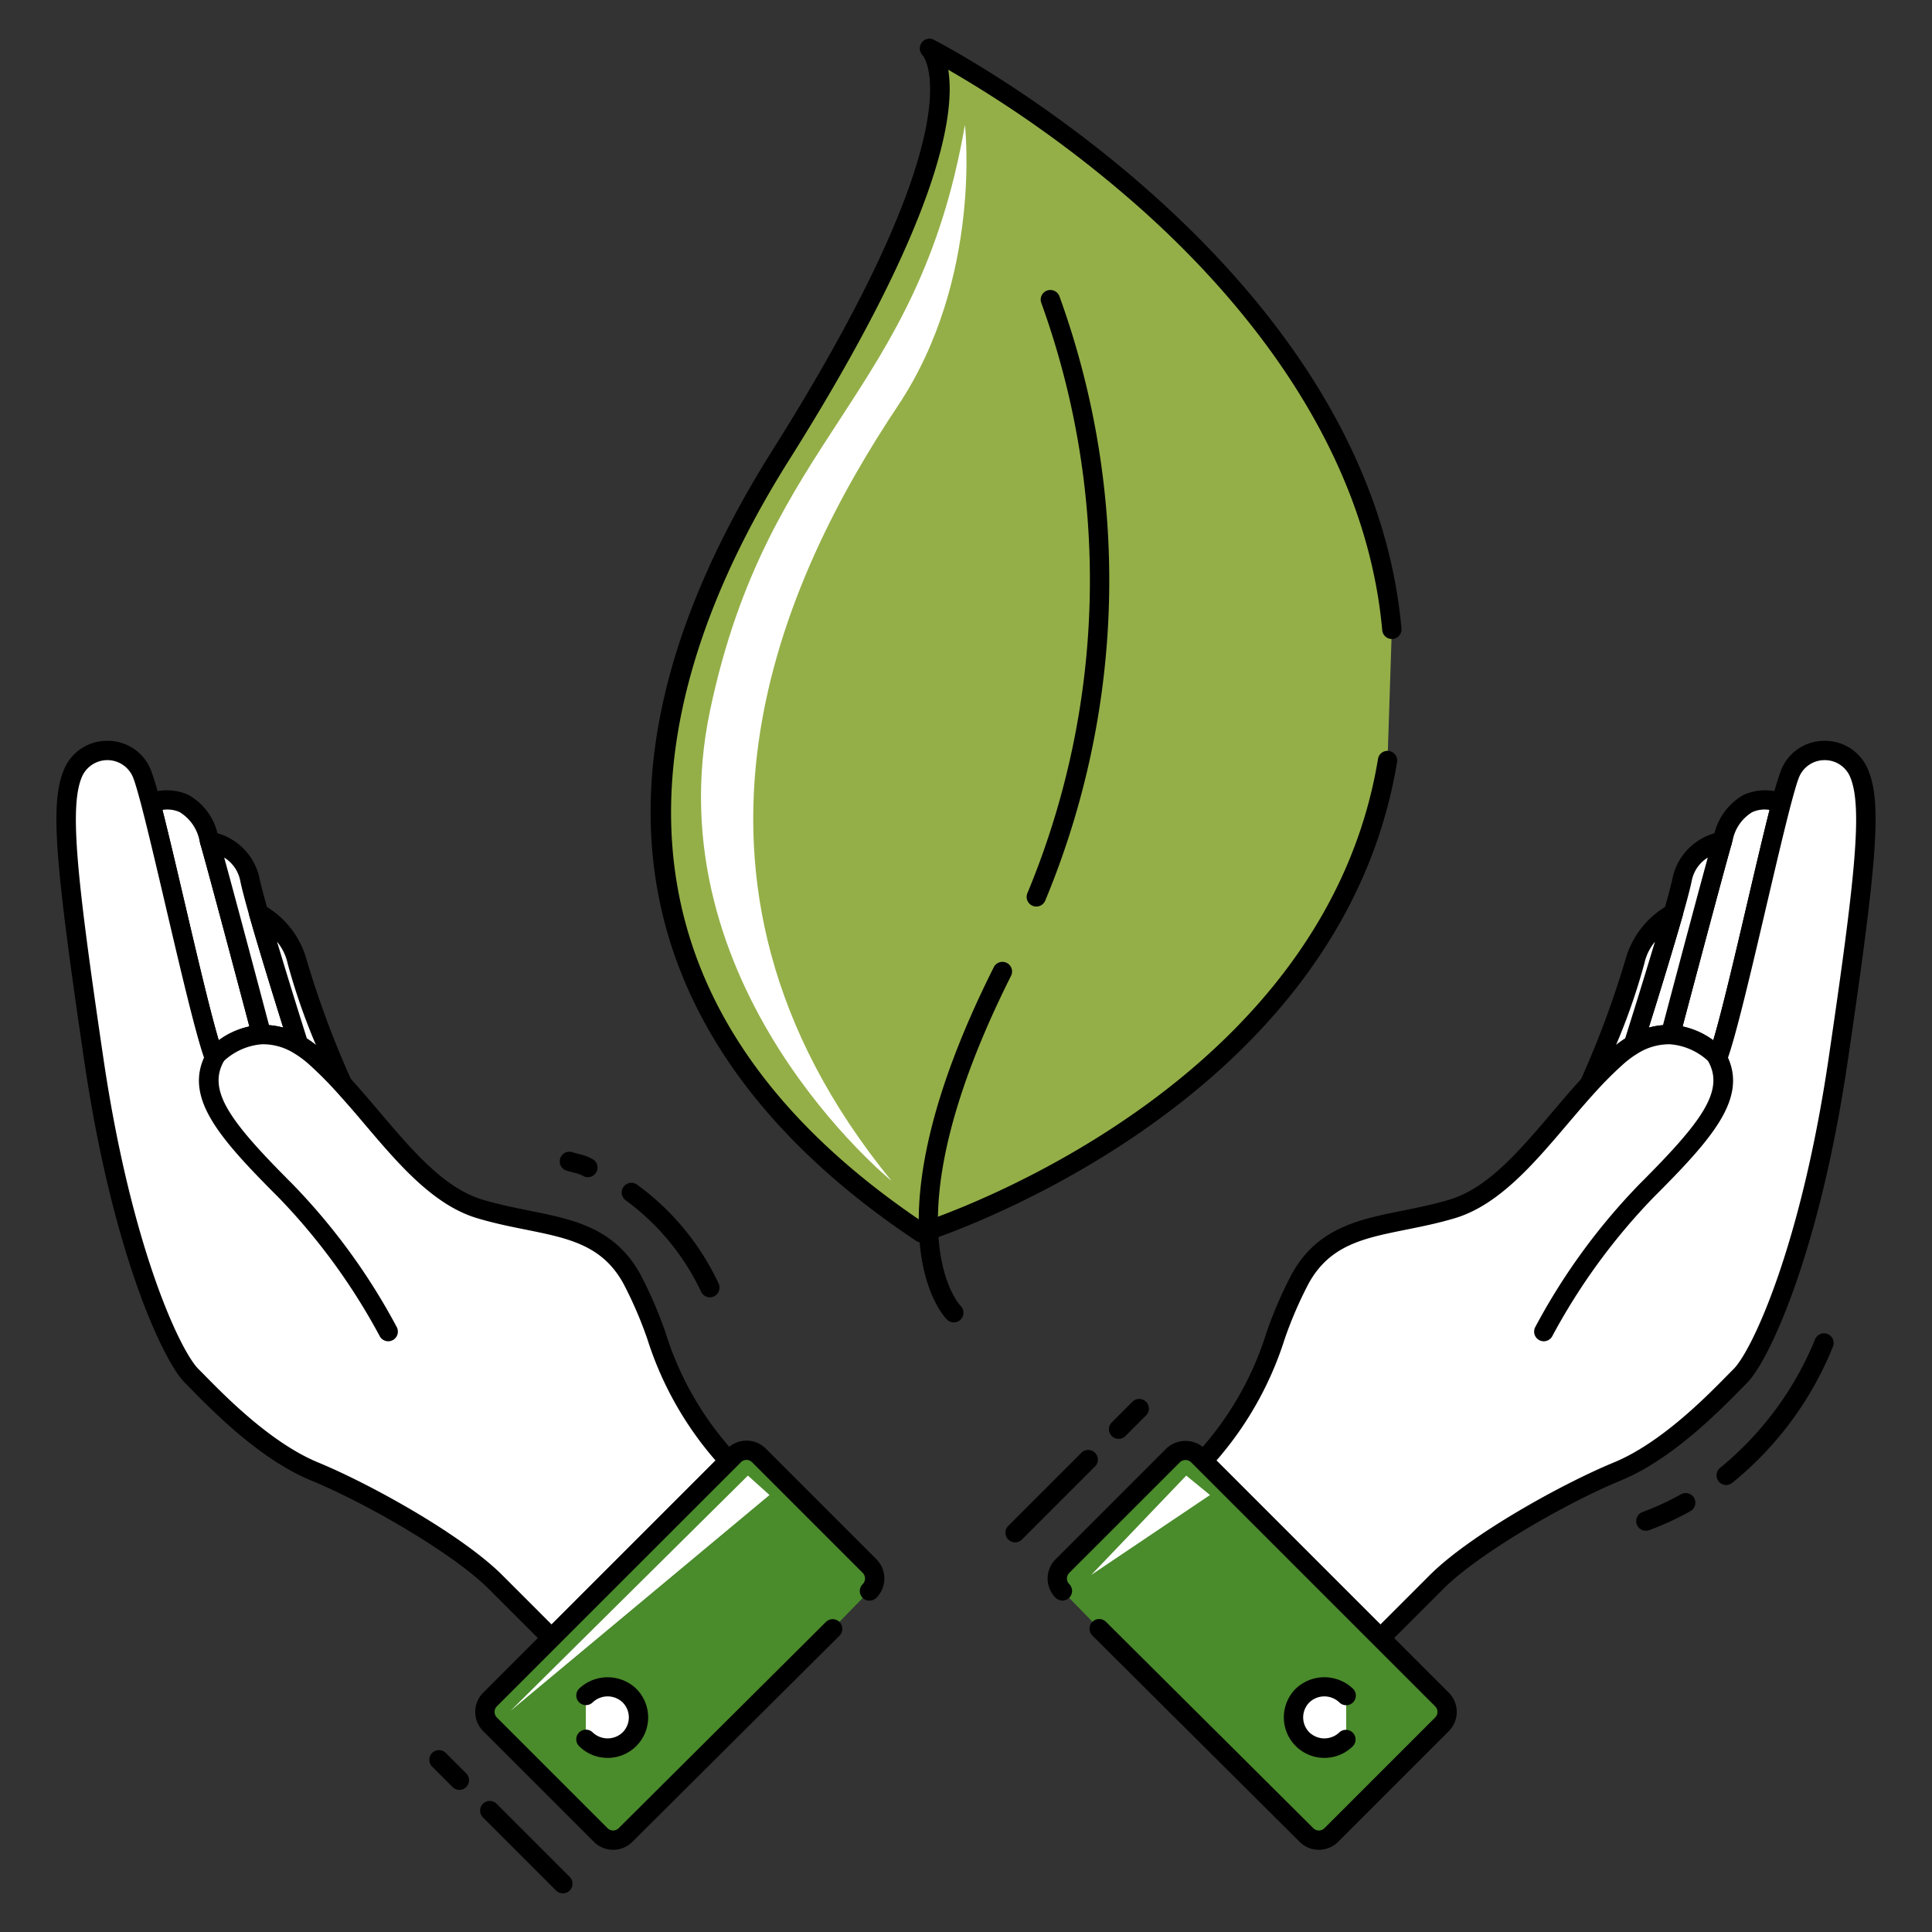 <?xml version="1.0" encoding="UTF-8"?>
<svg xmlns="http://www.w3.org/2000/svg" xmlns:xlink="http://www.w3.org/1999/xlink" version="1.1" width="512" height="512" x="0" y="0" viewBox="0 0 100 100" style="enable-background:new 0 0 512 512" xml:space="preserve" class="">
  <rect x="0" y="0" width="100" height="100" fill="#333333" stroke="none"/>
  <g>
    <path fill="#ffffff" d="M88.918 54.714a3.744 3.744 0 0 0-2.455-1.162c.03-.111 2.12-8.026 2.684-10.004l.058-.201c.752-2.558 2.685-1.902 2.994-1.779-.919 3.51-2.599 11.371-3.281 13.146z" opacity="1" data-original="#ffffff"/>
    <path d="M88.918 55.214a.5.5 0 0 1-.375-.17 3.27 3.27 0 0 0-2.098-.993.5.5 0 0 1-.465-.629l.062-.231c1.362-5.15 2.294-8.623 2.624-9.78l.04-.14a3.172 3.172 0 0 1 1.548-2.13 2.732 2.732 0 0 1 2.129-.037.5.5 0 0 1 .299.59c-.343 1.311-.788 3.213-1.26 5.226-.786 3.36-1.6 6.833-2.038 7.974a.501.501 0 0 1-.38.312.482.482 0 0 1-.086.008zm-1.826-2.087a4.21 4.21 0 0 1 1.586.717c.452-1.516 1.147-4.484 1.771-7.152.418-1.787.816-3.485 1.142-4.77a1.533 1.533 0 0 0-.9.118 2.18 2.18 0 0 0-1.006 1.448l-.057.196c-.322 1.128-1.22 4.475-2.536 9.443z" fill="#000000" opacity="1" data-original="#000000"/>
    <circle cx="86.463" cy="53.552" r=".5" fill="#000000" opacity="1" data-original="#000000"/>
    <path d="M92.03 42.04a.516.516 0 0 1-.277-.656.484.484 0 0 1 .626-.282l-.138.484z" fill="#000000" opacity="1" data-original="#000000"/>
    <path fill="#ffffff" d="M89.147 43.548c-.564 1.978-2.654 9.893-2.684 10.004a3.488 3.488 0 0 0-1.927.529c.027-.083 1.329-4.185 2.073-6.806.221-.78.393-1.427.468-1.8a2.612 2.612 0 0 1 2.07-1.927z" opacity="1" data-original="#ffffff"/>
    <path d="M84.536 54.58a.5.5 0 0 1-.476-.654c.011-.034 1.324-4.17 2.068-6.788.238-.836.392-1.428.459-1.76a3.087 3.087 0 0 1 2.47-2.322.496.496 0 0 1 .46.156.501.501 0 0 1 .11.473c-.328 1.151-1.258 4.617-2.62 9.761l-.062.236a.498.498 0 0 1-.502.37 2.999 2.999 0 0 0-1.654.46.5.5 0 0 1-.253.069zm3.859-10.192a1.814 1.814 0 0 0-.828 1.186c-.072.359-.232.977-.477 1.838a258.915 258.915 0 0 1-1.75 5.779 3.781 3.781 0 0 1 .736-.131c1.07-4.046 1.872-7.041 2.319-8.672z" fill="#000000" opacity="1" data-original="#000000"/>
    <path d="M89.15 44.048h-.003a.5.5 0 1 1 .003 0z" fill="#000000" opacity="1" data-original="#000000"/>
    <circle cx="84.536" cy="54.081" r=".5" fill="#000000" opacity="1" data-original="#000000"/>
    <path fill="#ffffff" d="M86.609 47.275c-.744 2.62-2.046 6.723-2.073 6.806a5.521 5.521 0 0 0-.857.633 19.835 19.835 0 0 0-1.417 1.412 55.3 55.3 0 0 0 2.36-6.357 4.16 4.16 0 0 1 1.987-2.494z" opacity="1" data-original="#ffffff"/>
    <path d="M82.262 56.626a.5.5 0 0 1-.46-.696 49.7 49.7 0 0 0 2.33-6.259 4.65 4.65 0 0 1 2.224-2.827.5.5 0 0 1 .734.568c-.749 2.637-2.068 6.79-2.079 6.824a.501.501 0 0 1-.22.275 5.077 5.077 0 0 0-.78.577 19.27 19.27 0 0 0-1.381 1.377.498.498 0 0 1-.368.161zm3.397-7.882a2.662 2.662 0 0 0-.547 1.123 32.444 32.444 0 0 1-1.466 4.222q.232-.183.47-.336c.202-.64.924-2.934 1.543-5.009z" fill="#000000" opacity="1" data-original="#000000"/>
    <path d="M82.237 56.685a.5.5 0 0 1-.456-.705.529.529 0 0 1 .668-.283.474.474 0 0 1 .273.625l-.03.068a.5.5 0 0 1-.455.295z" fill="#000000" opacity="1" data-original="#000000"/>
    <path fill="#ffffff" d="M96.246 40.073c.654 1.637.367 4.818-1.106 14.805s-4.068 15.347-5.05 16.33-3.59 3.808-6.373 4.955-7.406 3.765-9.37 5.73l-3.275 3.274-9.168-9.169c3.683-3.683 3.766-6.876 5.403-9.823s4.584-2.62 7.859-3.602c2.732-.82 4.78-3.92 7.096-6.446a19.835 19.835 0 0 1 1.418-1.413 5.521 5.521 0 0 1 .856-.633 3.488 3.488 0 0 1 1.928-.529 3.744 3.744 0 0 1 2.454 1.162c.683-1.775 2.363-9.636 3.281-13.146.184-.698.336-1.224.445-1.496a1.935 1.935 0 0 1 3.601 0z" opacity="1" data-original="#ffffff"/>
    <path d="M71.072 85.667a.499.499 0 0 1-.353-.147l-9.169-9.168a.5.5 0 0 1 0-.707 16.448 16.448 0 0 0 4.007-6.683 21.526 21.526 0 0 1 1.312-3.03c1.323-2.382 3.462-2.812 5.726-3.268.785-.158 1.597-.321 2.427-.57 1.98-.593 3.61-2.511 5.334-4.541.506-.595 1.015-1.194 1.537-1.763a20.31 20.31 0 0 1 1.454-1.45 6.068 6.068 0 0 1 .934-.69 3.965 3.965 0 0 1 2.2-.597 4.035 4.035 0 0 1 2.197.791c.452-1.515 1.146-4.483 1.771-7.152.473-2.02.92-3.927 1.266-5.25a15.671 15.671 0 0 1 .463-1.555 2.403 2.403 0 0 1 2.266-1.542h.001a2.403 2.403 0 0 1 2.265 1.543c.68 1.703.48 4.519-1.076 15.063-1.493 10.121-4.143 15.562-5.191 16.61l-.31.315c-1.17 1.19-3.606 3.67-6.227 4.749-2.884 1.188-7.375 3.789-9.207 5.621l-3.273 3.274a.498.498 0 0 1-.354.147zm-8.466-9.674 8.466 8.467 2.92-2.92c2.12-2.122 6.899-4.754 9.533-5.84 2.431-1.001 4.77-3.381 5.893-4.525l.317-.32c.934-.935 3.467-6.272 4.91-16.05 1.382-9.374 1.762-12.98 1.136-14.546a1.421 1.421 0 0 0-1.337-.914 1.421 1.421 0 0 0-1.337.913c-.091.229-.234.713-.425 1.438-.343 1.31-.788 3.211-1.26 5.224-.785 3.36-1.6 6.833-2.037 7.974a.5.5 0 0 1-.844.15 3.27 3.27 0 0 0-2.096-.992 3.046 3.046 0 0 0-1.655.46 5.061 5.061 0 0 0-.778.576 19.27 19.27 0 0 0-1.382 1.376c-.513.56-1.013 1.15-1.511 1.735-1.744 2.052-3.547 4.174-5.81 4.853-.874.262-1.71.43-2.517.593-2.207.443-3.95.794-5.049 2.773a20.867 20.867 0 0 0-1.25 2.894 17.695 17.695 0 0 1-3.887 6.681z" fill="#000000" opacity="1" data-original="#000000"/>
    <path d="M79.905 69.424a.5.5 0 0 1-.445-.726 32.59 32.59 0 0 1 5.4-7.41c3.254-3.254 4.46-4.868 3.51-6.437a.5.5 0 1 1 .855-.518c1.41 2.325-.442 4.446-3.658 7.662a32.214 32.214 0 0 0-5.216 7.155.5.5 0 0 1-.446.274z" fill="#000000" opacity="1" data-original="#000000"/>
    <path fill="#4a8b2c" d="M56.895 84.302 67.623 94.98a.91.91 0 0 0 1.284 0l5.73-5.73a.91.91 0 0 0 0-1.283L62.003 75.332a.91.91 0 0 0-1.284 0l-5.73 5.73a.91.91 0 0 0 0 1.283" opacity="1" data-original="#a2d5b0" class=""/>
    <path d="M68.265 95.745a1.403 1.403 0 0 1-.995-.411L56.542 84.657a.5.5 0 0 1 .705-.71l10.729 10.679a.408.408 0 0 0 .578 0l5.73-5.73a.408.408 0 0 0 0-.576L61.649 75.685a.42.42 0 0 0-.575 0l-5.731 5.73a.41.41 0 0 0 0 .576.5.5 0 0 1-.707.708 1.41 1.41 0 0 1 0-1.99l5.73-5.73a1.443 1.443 0 0 1 1.99 0L74.99 87.613a1.409 1.409 0 0 1 0 1.99l-5.73 5.73a1.403 1.403 0 0 1-.996.412z" fill="#000000" opacity="1" data-original="#000000"/>
    <path fill="#ffffff" d="M69.678 90.02a1.597 1.597 0 1 1 0-2.258" opacity="1" data-original="#ffffff"/>
    <path d="M68.549 90.988a2.097 2.097 0 0 1-1.483-3.58 2.147 2.147 0 0 1 2.965 0 .5.5 0 0 1-.707.708 1.123 1.123 0 0 0-1.551 0 1.098 1.098 0 0 0 0 1.551 1.123 1.123 0 0 0 1.552 0 .5.5 0 0 1 .706.707 2.083 2.083 0 0 1-1.482.614zM85.191 79.232a.5.5 0 0 1-.174-.969 14.263 14.263 0 0 0 2-.924.5.5 0 0 1 .489.872 15.255 15.255 0 0 1-2.141.99.493.493 0 0 1-.174.031zM89.349 76.863a.5.5 0 0 1-.314-.89 16.782 16.782 0 0 0 4.903-6.627.5.5 0 0 1 .943.334 17.49 17.49 0 0 1-5.22 7.072.498.498 0 0 1-.312.111zM52.542 79.832a.5.5 0 0 1-.354-.854l3.789-3.788a.5.5 0 0 1 .707.707l-3.789 3.789a.498.498 0 0 1-.353.146zM57.898 74.475a.5.5 0 0 1-.353-.853l1.062-1.062a.5.5 0 1 1 .707.707l-1.062 1.062a.499.499 0 0 1-.354.146z" fill="#000000" opacity="1" data-original="#000000"/>
    <path fill="#ffffff" d="M11.082 54.714a3.744 3.744 0 0 1 2.455-1.162c-.03-.111-2.12-8.026-2.684-10.004a34.963 34.963 0 0 0-.058-.201c-.752-2.558-2.685-1.902-2.994-1.779.919 3.51 2.599 11.371 3.281 13.146z" opacity="1" data-original="#ffffff"/>
    <path d="M11.082 55.213a.5.5 0 0 1-.467-.32c-.438-1.14-1.25-4.608-2.035-7.963-.472-2.017-.918-3.922-1.262-5.235a.5.5 0 0 1 .299-.591 2.728 2.728 0 0 1 2.13.037 3.114 3.114 0 0 1 1.528 2.065l.06.205c.538 1.887 2.464 9.172 2.681 9.996a.518.518 0 0 1-.08.434.503.503 0 0 1-.38.21 3.27 3.27 0 0 0-2.099.994.505.505 0 0 1-.375.168zM8.41 41.923c.327 1.286.725 2.988 1.144 4.779.624 2.664 1.318 5.628 1.769 7.142a4.203 4.203 0 0 1 1.585-.717c-.513-1.94-2.063-7.787-2.535-9.442l-.039-.134a2.246 2.246 0 0 0-1.024-1.51 1.53 1.53 0 0 0-.9-.119z" fill="#000000" opacity="1" data-original="#000000"/>
    <circle cx="13.537" cy="53.552" r=".5" fill="#000000" opacity="1" data-original="#000000"/>
    <path d="M7.792 42.07a.51.51 0 0 1-.47-.294.481.481 0 0 1 .22-.64l.08-.034a.5.5 0 0 1 .36.933.52.52 0 0 1-.19.035z" fill="#000000" opacity="1" data-original="#000000"/>
    <path fill="#ffffff" d="M10.853 43.548c.565 1.978 2.654 9.893 2.684 10.004a3.487 3.487 0 0 1 1.927.529c-.027-.083-1.328-4.185-2.073-6.806a28.117 28.117 0 0 1-.467-1.8 2.612 2.612 0 0 0-2.071-1.927z" opacity="1" data-original="#ffffff"/>
    <path d="M15.464 54.58a.497.497 0 0 1-.253-.069 3.034 3.034 0 0 0-1.656-.46.474.474 0 0 1-.502-.371c-.222-.84-2.145-8.116-2.681-9.995a.501.501 0 0 1 .11-.473.496.496 0 0 1 .46-.156 3.088 3.088 0 0 1 2.471 2.322c.066.331.225.94.459 1.76.748 2.635 2.056 6.754 2.066 6.786a.5.5 0 0 1-.475.657zm-1.54-1.52a3.786 3.786 0 0 1 .735.13c-.442-1.409-1.23-3.95-1.75-5.778-.243-.857-.404-1.475-.477-1.838a1.815 1.815 0 0 0-.828-1.186c.665 2.42 1.937 7.223 2.32 8.672z" fill="#000000" opacity="1" data-original="#000000"/>
    <path d="M10.853 44.048a.5.5 0 0 1-.003-1h.003a.5.5 0 1 1 0 1z" fill="#000000" opacity="1" data-original="#000000"/>
    <circle cx="15.465" cy="54.081" r=".5" fill="#000000" opacity="1" data-original="#000000"/>
    <path fill="#ffffff" d="M13.391 47.275c.745 2.62 2.046 6.723 2.073 6.806a5.522 5.522 0 0 1 .857.633 19.834 19.834 0 0 1 1.417 1.412 55.319 55.319 0 0 1-2.36-6.357 4.16 4.16 0 0 0-1.987-2.494z" opacity="1" data-original="#ffffff"/>
    <path d="M17.738 56.626a.5.5 0 0 1-.368-.161 19.283 19.283 0 0 0-1.381-1.377 5.082 5.082 0 0 0-.78-.577.5.5 0 0 1-.22-.273c-.01-.03-1.326-4.176-2.08-6.826a.5.5 0 0 1 .735-.568 4.652 4.652 0 0 1 2.224 2.828 49.184 49.184 0 0 0 2.33 6.258.5.5 0 0 1-.46.696zm-1.853-2.873c.157.101.314.214.469.336a32.214 32.214 0 0 1-1.466-4.222 2.666 2.666 0 0 0-.547-1.123c.62 2.08 1.343 4.374 1.544 5.01z" fill="#000000" opacity="1" data-original="#000000"/>
    <path d="M17.763 56.685a.5.5 0 0 1-.456-.295l.44-.267.473-.143a.5.5 0 0 1-.456.705z" fill="#000000" opacity="1" data-original="#000000"/>
    <path fill="#ffffff" d="M3.755 40.073C3.1 41.71 3.387 44.89 4.86 54.878s4.067 15.347 5.05 16.33 3.59 3.808 6.373 4.955 7.405 3.765 9.37 5.73l3.274 3.274 9.168-9.169c-3.683-3.683-3.765-6.876-5.403-9.823s-4.584-2.62-7.858-3.602c-2.733-.82-4.781-3.92-7.097-6.446a19.834 19.834 0 0 0-1.417-1.413 5.522 5.522 0 0 0-.857-.633 3.487 3.487 0 0 0-1.928-.529 3.744 3.744 0 0 0-2.454 1.162c-.682-1.775-2.362-9.636-3.28-13.146a15.586 15.586 0 0 0-.445-1.496 1.935 1.935 0 0 0-3.602 0z" opacity="1" data-original="#ffffff"/>
    <path d="M28.928 85.667a.498.498 0 0 1-.353-.147L25.3 82.246c-1.832-1.833-6.322-4.433-9.207-5.621-2.618-1.079-5.053-3.557-6.223-4.747l-.313-.317c-1.049-1.049-3.698-6.49-5.191-16.611C2.81 44.406 2.61 41.59 3.29 39.887a2.403 2.403 0 0 1 2.265-1.543 2.403 2.403 0 0 1 2.266 1.542 15.5 15.5 0 0 1 .464 1.555c.347 1.326.794 3.237 1.268 5.26.624 2.665 1.317 5.63 1.769 7.143a4.031 4.031 0 0 1 2.196-.792 3.96 3.96 0 0 1 2.2.598 6.094 6.094 0 0 1 .935.69 20.343 20.343 0 0 1 1.453 1.447c.522.57 1.03 1.168 1.536 1.763 1.726 2.031 3.356 3.95 5.336 4.544.83.248 1.642.412 2.427.57 2.264.455 4.402.885 5.725 3.268a21.561 21.561 0 0 1 1.313 3.03 16.454 16.454 0 0 0 4.007 6.683.5.5 0 0 1 0 .707l-9.168 9.168a.499.499 0 0 1-.353.147zM4.22 40.259c-.626 1.565-.247 5.172 1.136 14.546 1.443 9.778 3.976 15.115 4.91 16.05l.318.321c1.124 1.144 3.462 3.523 5.891 4.524 2.634 1.085 7.413 3.718 9.534 5.839l2.92 2.921 8.466-8.466a17.71 17.71 0 0 1-3.887-6.68 20.834 20.834 0 0 0-1.25-2.895c-1.1-1.98-2.842-2.33-5.049-2.774-.807-.162-1.642-.33-2.516-.593-2.264-.678-4.067-2.8-5.81-4.852a61.376 61.376 0 0 0-1.512-1.735 19.198 19.198 0 0 0-1.38-1.377 5.082 5.082 0 0 0-.78-.577 3.036 3.036 0 0 0-1.655-.46 3.27 3.27 0 0 0-2.098.995.509.509 0 0 1-.464.16.5.5 0 0 1-.377-.312c-.438-1.14-1.25-4.609-2.036-7.964-.472-2.017-.919-3.922-1.262-5.235-.19-.72-.332-1.204-.425-1.438a1.435 1.435 0 0 0-2.674.002z" fill="#000000" opacity="1" data-original="#000000"/>
    <path d="M20.095 69.424a.5.5 0 0 1-.446-.274 32.22 32.22 0 0 0-5.216-7.155c-3.216-3.216-5.068-5.338-3.658-7.662a.5.5 0 1 1 .855.518c-.951 1.569.256 3.182 3.51 6.437a32.597 32.597 0 0 1 5.4 7.41.5.5 0 0 1-.445.726z" fill="#000000" opacity="1" data-original="#000000"/>
    <path fill="#4a8b2c" d="M43.105 84.302 32.377 94.98a.91.91 0 0 1-1.284 0l-5.73-5.73a.91.91 0 0 1 0-1.283l12.634-12.635a.91.91 0 0 1 1.284 0l5.73 5.73a.91.91 0 0 1 0 1.283" opacity="1" data-original="#a2d5b0" class=""/>
    <path d="M31.736 95.745a1.403 1.403 0 0 1-.996-.411l-5.73-5.73a1.409 1.409 0 0 1 0-1.99l12.634-12.636a1.408 1.408 0 0 1 1.99 0l5.73 5.73a1.41 1.41 0 0 1 0 1.99.5.5 0 1 1-.707-.707.413.413 0 0 0 0-.576l-5.73-5.73a.407.407 0 0 0-.577 0L25.717 88.32a.408.408 0 0 0 0 .576l5.73 5.73a.407.407 0 0 0 .576 0l10.73-10.678a.5.5 0 0 1 .705.709L32.729 95.335a1.4 1.4 0 0 1-.993.41z" fill="#000000" opacity="1" data-original="#000000"/>
    <path fill="#ffffff" d="M30.322 90.02a1.597 1.597 0 1 0 0-2.258" opacity="1" data-original="#ffffff"/>
    <path d="M31.451 90.988a2.082 2.082 0 0 1-1.483-.614.5.5 0 0 1 .707-.707 1.123 1.123 0 0 0 1.552 0 1.097 1.097 0 0 0 0-1.551 1.123 1.123 0 0 0-1.551 0 .5.5 0 0 1-.707-.707 2.147 2.147 0 0 1 2.965 0 2.097 2.097 0 0 1-1.483 3.58zM30.427 60.931a.5.5 0 0 1-.22-.05 1.499 1.499 0 0 0-.426-.167 5.347 5.347 0 0 1-.457-.123.5.5 0 0 1 .297-.955c.193.06.301.085.384.104a2.422 2.422 0 0 1 .644.243.5.5 0 0 1-.221.948zM36.742 67.148a.501.501 0 0 1-.462-.308 12.455 12.455 0 0 0-3.893-4.712.5.5 0 1 1 .585-.812 13.247 13.247 0 0 1 4.232 5.14.5.5 0 0 1-.462.692zM29.133 98a.498.498 0 0 1-.354-.147l-3.788-3.789a.5.5 0 0 1 .707-.707l3.789 3.789a.5.5 0 0 1-.354.853zM23.777 92.643a.499.499 0 0 1-.354-.147l-1.062-1.062a.5.5 0 0 1 .707-.707l1.062 1.062a.5.5 0 0 1-.353.854z" fill="#000000" opacity="1" data-original="#000000"/>
    <path fill="#94af48" d="M71.818 39.366c-2.955 17.925-24.127 24.442-24.127 24.442-13.162-8.762-18.79-21.97-7.274-40.256 11.294-17.935 7.68-21.053 7.68-21.053S70.343 13.75 72.041 32.575" opacity="1" data-original="#94af48" class=""/>
    <path d="M47.69 64.308a.496.496 0 0 1-.276-.084c-10.672-7.104-20.622-19.973-7.42-40.939 10.72-17.022 7.79-20.39 7.76-20.422a.512.512 0 0 1-.05-.652.49.49 0 0 1 .619-.158c.224.114 22.513 11.594 24.217 30.477a.5.5 0 0 1-.996.09c-.862-9.554-7.233-17.102-12.426-21.752A61.239 61.239 0 0 0 49.082 3.61c.372 2.295-.416 7.78-8.242 20.208-7.025 11.155-11.505 27.033 6.926 39.438 2.258-.765 20.85-7.545 23.559-23.972a.494.494 0 0 1 .575-.412.5.5 0 0 1 .411.575c-2.97 18.02-24.258 24.771-24.473 24.838a.501.501 0 0 1-.147.022z" fill="#000000" opacity="1" data-original="#000000"/>
    <path d="M53.64 46.923a.5.5 0 0 1-.464-.688 42.183 42.183 0 0 0 .713-30.579.5.5 0 0 1 .947-.32 43.147 43.147 0 0 1-.733 31.275.5.5 0 0 1-.464.312zM49.368 68.447a.498.498 0 0 1-.352-.145c-.183-.182-4.42-4.616 2.432-18.26a.5.5 0 0 1 .893.448c-6.528 13.003-2.661 17.062-2.62 17.102a.5.5 0 0 1-.353.855z" fill="#000000" opacity="1" data-original="#000000"/>
    <g fill="#fff">
      <path d="M46.144 61.12s-12.406-10.059-9.388-24.365 10.73-16.094 13.188-30.288c0 0 .925 7.945-3.465 14.53-5.811 8.717-13.299 24.252-.335 40.123zM26.418 88.558l12.294-12.182 1.117 1.006zM56.482 81.517l4.918-5.141 1.229 1.006z" fill="#ffffff" opacity="1" data-original="#ffffff"/>
    </g>
  </g>
</svg>
